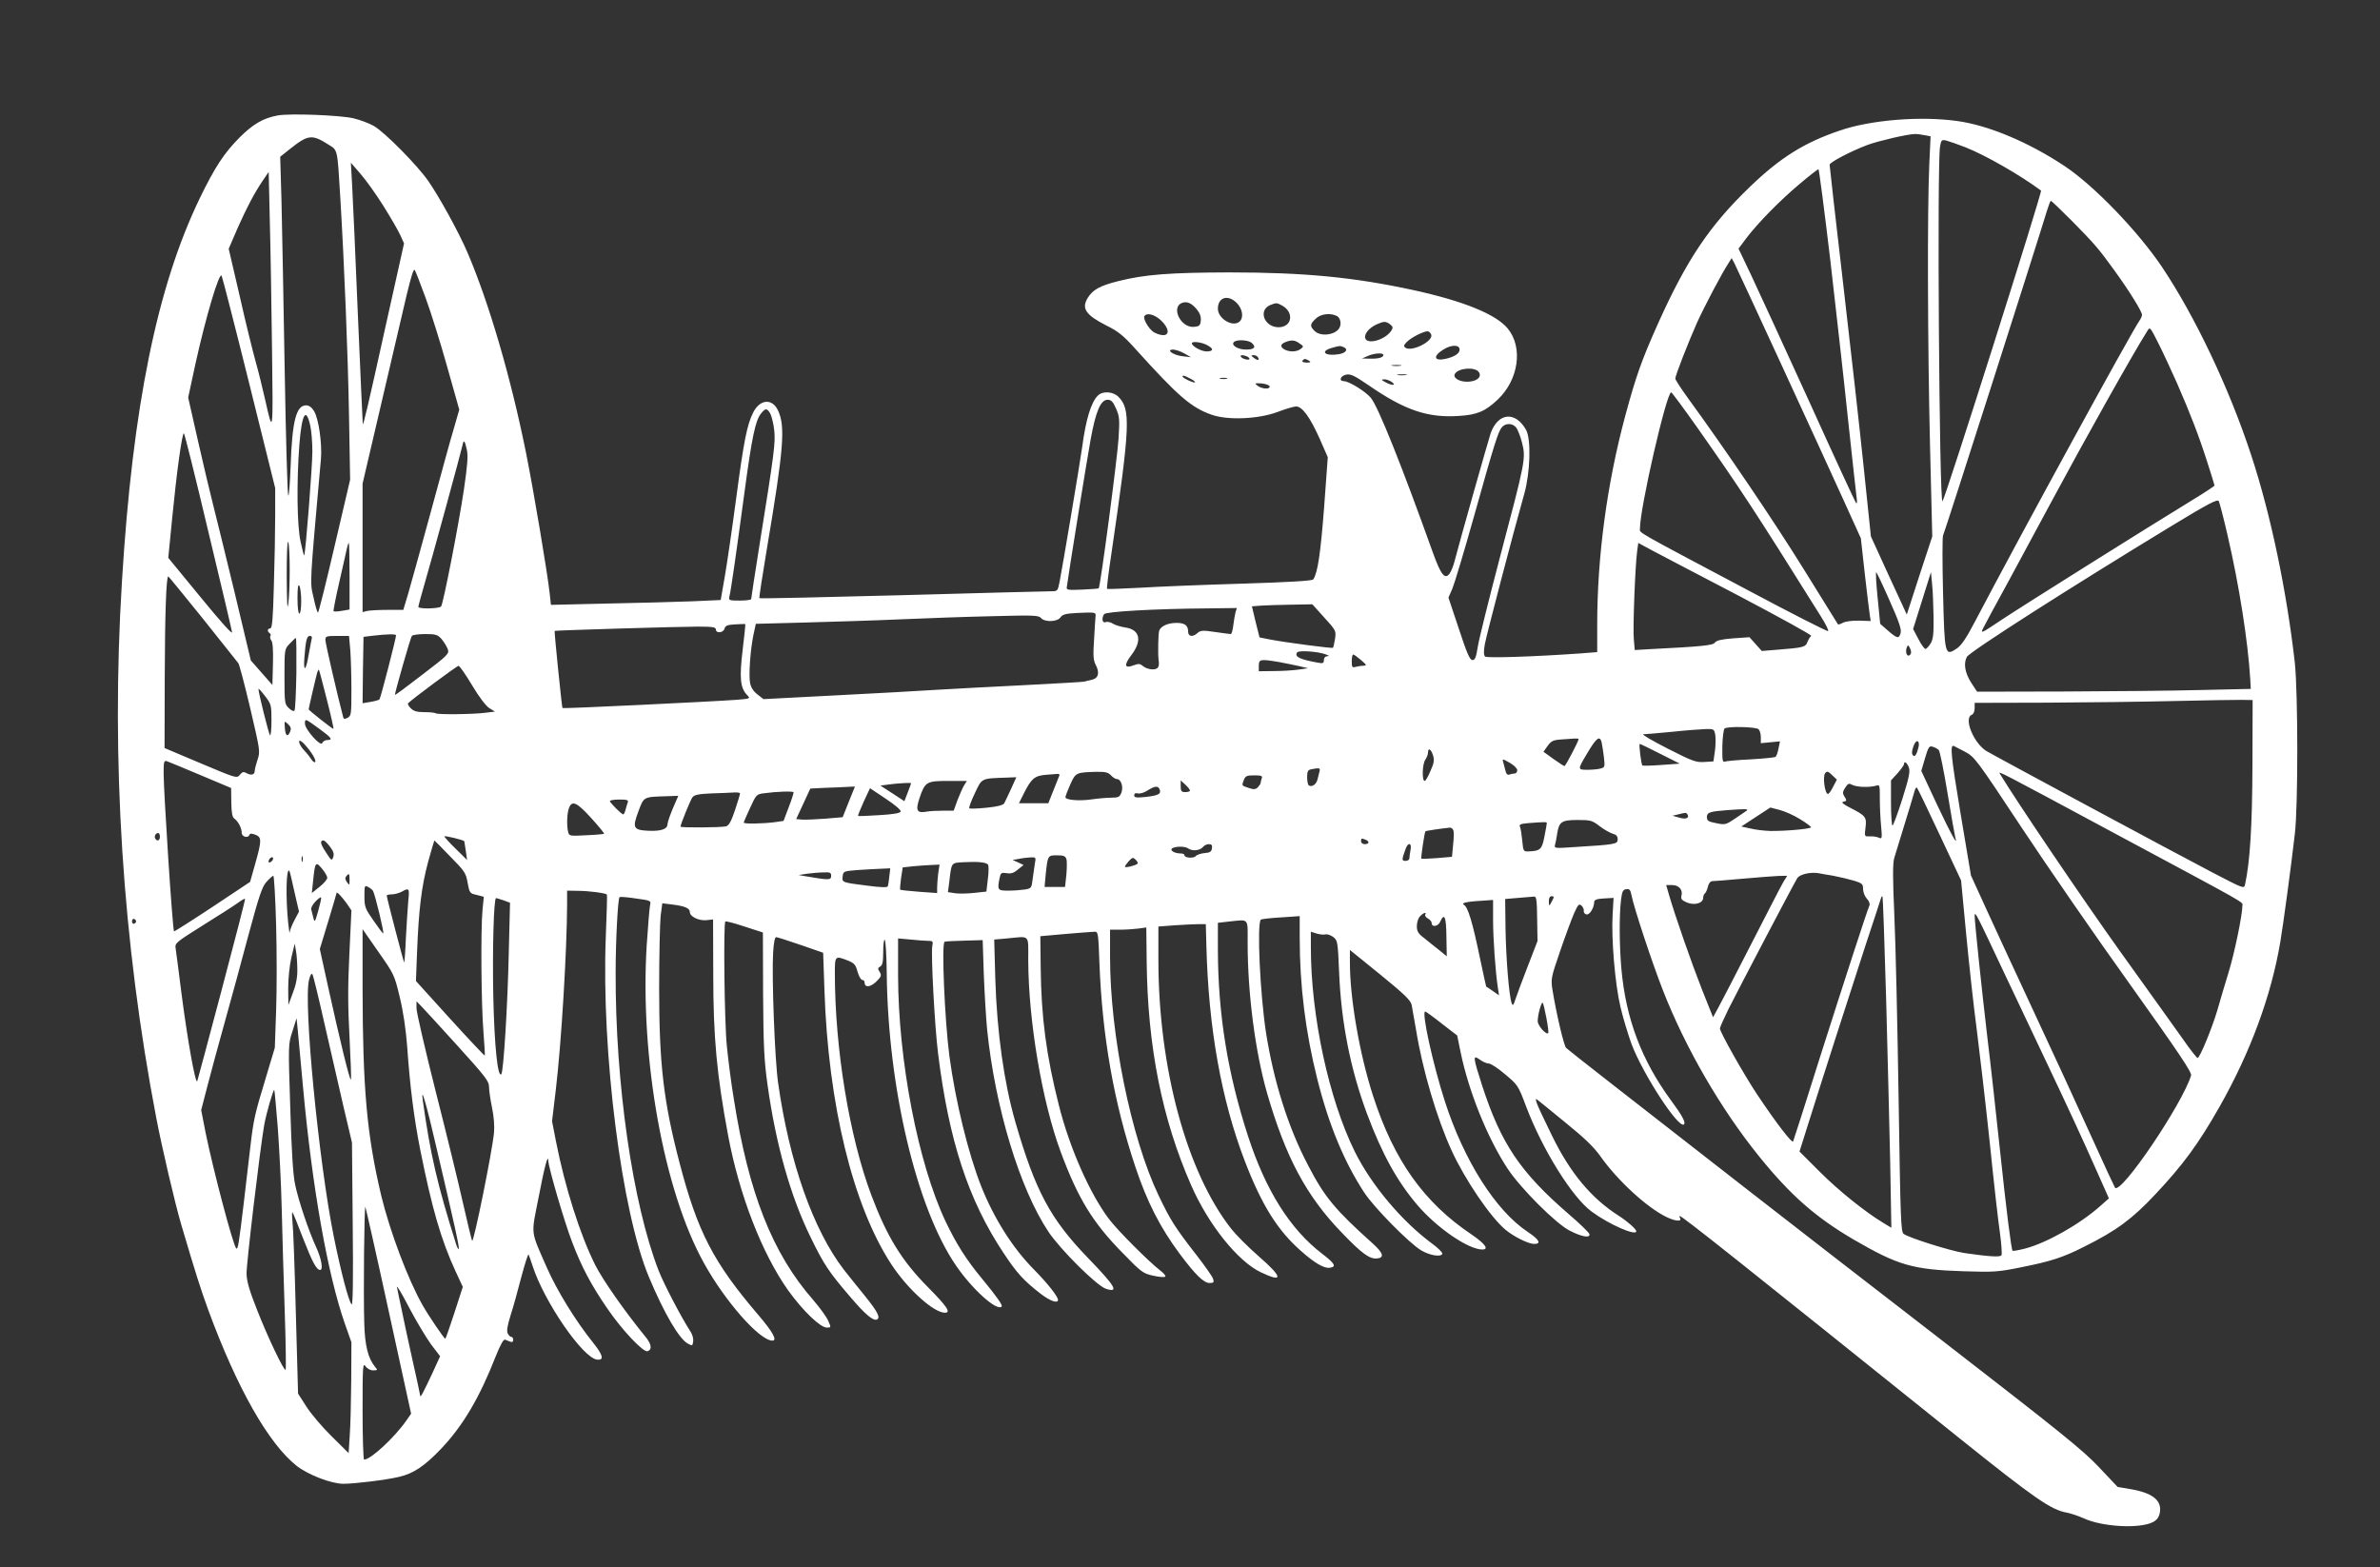 <?xml version="1.0" standalone="no"?>
<!DOCTYPE svg PUBLIC "-//W3C//DTD SVG 20010904//EN"
 "http://www.w3.org/TR/2001/REC-SVG-20010904/DTD/svg10.dtd">
<svg version="1.0" xmlns="http://www.w3.org/2000/svg"
 width="1280pt" height="843pt" viewBox="0 0 1280 843"
 preserveAspectRatio="xMidYMid meet">
<rect x="0" y="0" width="1280" height="843" fill="#333333" stroke="none"/>
<g transform="translate(0,843) scale(0.1,-0.1)"
fill="#ffffff" stroke="none">
<path d="M1493 7809 c-77 -14 -133 -47 -203 -117 -84 -84 -134 -160 -215 -327
-230 -475 -362 -1124 -419 -2060 -60 -963 3 -1942 185 -2890 30 -157 100 -456
132 -565 81 -275 106 -352 147 -465 155 -421 324 -719 476 -839 62 -48 186
-96 251 -96 60 0 232 21 298 37 79 18 138 58 227 151 117 123 207 275 293 495
27 67 43 96 52 92 7 -3 20 -8 28 -11 10 -4 15 0 15 10 0 9 -4 16 -10 16 -5 0
-14 8 -19 18 -7 14 -3 40 15 98 14 43 40 137 58 207 19 71 36 125 39 120 2 -4
12 -33 22 -63 62 -191 268 -491 345 -502 41 -5 34 23 -21 92 -92 114 -195 281
-249 405 -88 201 -84 169 -44 372 33 173 52 242 53 199 2 -39 86 -327 128
-436 51 -134 102 -230 187 -354 80 -118 197 -242 219 -233 25 9 21 38 -11 77
-115 141 -230 306 -271 387 -81 162 -162 416 -211 665 l-21 108 20 167 c30
252 60 747 61 1001 l0 72 58 -1 c57 0 149 -12 156 -20 2 -2 -1 -105 -6 -229
-24 -620 85 -1478 232 -1828 82 -196 164 -336 211 -359 22 -12 24 -11 27 13 2
14 -4 37 -14 52 -49 75 -144 257 -172 329 -140 361 -233 1008 -231 1603 0 172
12 396 21 405 3 3 42 0 87 -7 82 -11 83 -12 77 -37 -3 -14 -11 -111 -18 -216
-37 -606 92 -1321 309 -1710 115 -207 299 -415 367 -415 28 0 2 47 -74 136
-243 284 -328 448 -425 819 -86 328 -110 533 -110 935 0 179 4 356 8 394 l9
68 56 -7 c66 -8 92 -20 92 -40 0 -24 46 -47 87 -44 l38 4 1 -295 c0 -340 19
-541 80 -867 60 -320 182 -634 323 -833 79 -110 173 -200 208 -200 23 0 23 1
8 35 -8 20 -44 70 -81 113 -220 251 -348 575 -428 1085 -14 84 -30 211 -37
282 -13 126 -19 658 -8 669 3 3 49 -9 103 -27 l99 -32 1 -330 c2 -281 5 -354
24 -490 45 -322 124 -600 232 -820 71 -146 98 -186 213 -320 79 -93 122 -129
142 -122 22 9 7 40 -63 127 -37 45 -88 109 -114 142 -165 215 -293 578 -353
1003 -18 121 -35 573 -27 703 3 50 9 82 16 82 6 0 65 -19 132 -42 l121 -42 7
-201 c20 -613 152 -1155 358 -1472 88 -135 229 -263 290 -263 34 0 12 33 -90
136 -142 143 -221 272 -305 494 -119 316 -197 790 -197 1197 0 93 1 94 70 67
35 -14 42 -23 52 -60 7 -24 18 -44 25 -44 7 0 13 -6 13 -14 0 -29 31 -26 63 5
27 27 29 33 18 52 -11 17 -11 21 3 29 12 7 16 25 16 79 0 39 4 68 8 65 5 -3
10 -83 11 -178 6 -616 160 -1265 373 -1575 87 -127 219 -246 245 -220 7 7 -25
52 -107 152 -83 100 -137 185 -195 307 -148 313 -254 865 -255 1322 l0 199 68
-6 c37 -4 79 -7 94 -7 25 0 27 -3 22 -28 -8 -40 13 -434 31 -577 58 -469 163
-790 353 -1075 71 -107 106 -146 200 -219 50 -38 92 -53 92 -32 0 18 -56 89
-127 161 -117 118 -216 275 -286 450 -70 178 -138 456 -171 700 -25 192 -43
604 -26 615 3 2 50 5 105 6 l100 3 6 -184 c4 -102 12 -236 18 -298 43 -418
175 -855 330 -1087 65 -97 259 -289 308 -306 74 -24 52 13 -96 166 -202 209
-283 360 -390 730 -61 211 -99 482 -108 766 l-6 216 69 6 c126 12 114 25 114
-115 1 -328 74 -762 175 -1034 93 -250 172 -380 335 -545 99 -102 108 -108
163 -120 31 -7 60 -9 64 -5 4 4 -8 19 -27 33 -61 47 -230 216 -275 276 -104
137 -213 385 -270 612 -68 268 -95 473 -98 740 l-2 170 135 12 c74 6 144 12
156 12 20 1 21 -5 27 -171 15 -390 77 -746 193 -1093 63 -189 134 -328 240
-470 83 -111 128 -155 159 -155 23 0 25 3 19 23 -4 12 -44 69 -89 127 -116
149 -140 187 -205 323 -147 309 -260 863 -260 1280 l0 147 54 0 c29 0 73 3 97
6 l44 6 2 -184 c5 -458 83 -847 239 -1202 92 -211 252 -411 376 -469 122 -58
117 -26 -13 87 -55 48 -121 114 -147 147 -240 305 -392 866 -392 1448 l0 178
92 7 c50 3 107 6 127 6 l36 0 3 -113 c11 -444 80 -831 207 -1162 91 -236 175
-371 301 -482 74 -66 126 -96 156 -91 37 5 28 22 -41 75 -172 131 -304 341
-399 633 -110 339 -161 655 -162 1001 l0 146 61 7 c109 11 99 22 99 -116 0
-271 41 -585 104 -805 100 -346 211 -554 400 -750 110 -115 153 -146 193 -141
40 4 32 30 -25 81 -202 181 -259 250 -347 420 -107 203 -185 452 -226 712 -32
207 -50 588 -28 609 3 3 51 9 107 12 l102 7 0 -115 c0 -261 31 -507 94 -759
62 -248 145 -447 252 -611 53 -82 245 -276 308 -313 46 -27 106 -37 113 -18 2
6 -22 31 -54 54 -163 120 -327 315 -416 494 -140 282 -237 731 -237 1100 l0
84 32 -10 c18 -5 39 -7 48 -4 8 2 26 -4 40 -14 24 -19 25 -24 32 -191 11 -269
61 -521 150 -760 81 -216 161 -362 271 -491 105 -123 274 -239 349 -239 38 0
15 31 -58 81 -256 172 -417 398 -529 744 -72 221 -125 523 -125 718 l0 68 163
-132 c130 -106 163 -138 169 -163 3 -17 14 -78 24 -136 35 -216 112 -476 192
-650 72 -156 207 -355 288 -423 45 -38 124 -77 155 -77 40 0 28 23 -35 65
-173 115 -343 384 -446 704 -65 203 -126 481 -105 481 3 0 44 -29 89 -65 l83
-64 18 -88 c43 -211 144 -462 253 -628 70 -106 259 -295 333 -333 65 -34 113
-42 107 -19 -2 8 -52 57 -113 109 -259 224 -362 377 -464 690 -50 156 -51 167
-12 139 16 -12 38 -21 49 -21 10 0 50 -26 87 -58 67 -56 70 -59 112 -171 88
-233 248 -490 353 -567 93 -69 240 -133 240 -106 0 12 -48 54 -95 84 -146 93
-261 230 -359 432 -41 83 -78 162 -82 176 -6 24 -6 24 12 9 11 -8 78 -63 150
-122 94 -76 146 -126 180 -174 94 -133 252 -278 358 -329 48 -23 84 -25 71 -4
-3 5 -4 10 -1 10 13 0 317 -242 1508 -1198 402 -322 489 -382 573 -397 22 -4
63 -18 90 -30 100 -47 302 -58 374 -21 22 12 32 26 37 51 12 66 -40 107 -162
127 l-65 11 -102 108 c-87 92 -207 188 -836 675 -404 312 -886 685 -1070 829
-641 499 -946 737 -958 749 -12 11 -53 186 -73 309 -10 62 -9 67 41 213 28 82
62 173 75 203 21 46 26 52 39 41 8 -7 14 -20 13 -28 -2 -9 5 -18 14 -20 18 -3
41 35 42 68 1 11 15 16 52 18 l52 3 -5 -88 c-8 -130 13 -377 42 -498 13 -57
41 -148 60 -201 62 -163 254 -458 282 -431 10 11 -11 49 -70 129 -158 215
-243 439 -267 708 -11 126 -12 285 -2 370 6 46 10 55 28 58 18 3 23 -4 29 -35
12 -63 110 -360 168 -508 121 -310 311 -638 516 -892 170 -211 306 -330 511
-450 238 -138 315 -161 590 -170 162 -5 185 -4 308 21 161 32 227 53 343 112
172 86 255 147 379 279 149 158 233 272 346 471 167 294 279 598 328 889 16
96 57 398 78 580 18 151 17 760 0 920 -44 388 -130 799 -234 1115 -118 360
-302 748 -481 1015 -128 190 -363 435 -522 541 -192 128 -410 220 -578 243
-198 28 -467 6 -632 -51 -192 -65 -321 -146 -484 -303 -217 -209 -339 -391
-493 -733 -89 -199 -119 -283 -177 -498 -98 -364 -151 -755 -151 -1125 l0
-146 -87 -7 c-256 -18 -507 -26 -516 -17 -8 8 -8 29 -1 68 10 53 150 589 212
808 32 115 37 291 10 342 -57 103 -151 95 -191 -17 -13 -39 -166 -579 -196
-695 -6 -22 -17 -49 -25 -60 -25 -34 -47 -6 -89 111 -169 472 -296 790 -335
835 -28 34 -118 89 -144 89 -29 0 -20 28 11 35 25 5 44 -4 123 -58 193 -133
316 -175 483 -164 100 6 143 25 210 88 113 107 137 281 54 382 -63 77 -239
148 -504 206 -321 70 -589 96 -995 96 -320 -1 -453 -11 -596 -47 -97 -24 -137
-46 -164 -90 -35 -57 -11 -92 101 -149 63 -31 91 -54 155 -125 229 -254 301
-317 412 -355 86 -30 249 -23 352 15 41 16 86 29 99 30 34 2 77 -58 130 -177
l42 -96 -20 -273 c-19 -245 -34 -348 -58 -384 -6 -8 -130 -15 -383 -23 -206
-6 -453 -16 -549 -22 -95 -5 -175 -8 -177 -6 -3 2 9 96 26 208 98 669 102 758
35 825 -29 29 -85 32 -110 7 -37 -36 -65 -128 -85 -278 -13 -94 -106 -646
-121 -722 -10 -52 -11 -53 -47 -53 -20 0 -381 -9 -800 -21 -420 -11 -766 -19
-768 -16 -2 2 16 120 40 263 91 540 101 661 60 747 -31 66 -97 60 -133 -11
-33 -66 -50 -148 -91 -457 -22 -165 -50 -357 -62 -426 l-22 -126 -156 -7 c-85
-3 -290 -9 -456 -12 l-301 -7 -7 64 c-12 109 -85 544 -127 754 -82 406 -198
803 -314 1075 -46 108 -151 299 -212 387 -60 86 -234 262 -293 296 -25 14 -75
33 -110 41 -75 17 -344 27 -407 15z m8857 -106 l33 -6 -7 -151 c-11 -235 -9
-981 4 -1516 l12 -485 -69 -210 -68 -210 -97 210 -96 210 -37 355 c-20 195
-70 642 -111 993 -41 351 -74 644 -74 651 0 13 114 73 205 107 57 21 211 57
251 58 12 1 36 -2 54 -6z m-8583 -51 c50 -31 47 -20 63 -282 22 -368 41 -838
47 -1173 l6 -347 -84 -359 c-46 -198 -86 -358 -89 -356 -4 2 -15 39 -24 83
-20 84 -21 59 40 743 7 82 -12 217 -37 258 -13 21 -27 31 -43 31 -53 0 -75
-85 -83 -329 -4 -96 -9 -166 -13 -155 -4 11 -13 316 -19 679 -6 363 -14 769
-17 901 l-7 241 54 43 c96 76 117 79 206 22z m8803 -14 c107 -42 294 -149 407
-233 8 -5 -516 -1658 -530 -1671 -17 -18 -30 1818 -13 1909 6 34 9 37 34 31
15 -4 61 -20 102 -36z m-8507 -317 c40 -64 81 -135 91 -158 l19 -42 -102 -458
c-93 -422 -118 -526 -120 -513 -1 3 -12 264 -26 580 -13 316 -27 631 -31 700
l-7 125 51 -59 c29 -33 85 -111 125 -175z m7781 -293 c31 -271 75 -659 96
-863 22 -203 42 -388 45 -410 4 -24 2 -36 -3 -30 -5 6 -118 250 -251 544 -134
293 -274 599 -312 679 l-69 145 42 56 c63 83 182 204 287 292 52 44 97 79 101
79 3 0 32 -222 64 -492z m-8381 -478 c6 -460 6 -462 -38 -265 -14 61 -36 151
-50 200 -14 50 -53 206 -85 349 l-60 258 46 107 c51 115 91 191 138 261 l31
45 6 -260 c4 -143 9 -456 12 -695z m9679 693 c124 -126 143 -148 230 -268 77
-106 148 -220 148 -238 0 -7 -6 -21 -14 -32 -49 -72 -635 -1143 -886 -1621
-47 -90 -73 -127 -98 -143 -62 -41 -64 -34 -72 301 -4 161 -4 300 0 308 9 18
492 1527 559 1747 9 29 18 53 21 53 3 0 53 -48 112 -107z m-1560 -777 c132
-287 282 -613 333 -726 l93 -205 21 -190 c12 -104 24 -205 27 -223 l5 -32 -63
2 c-35 1 -73 -4 -86 -11 -13 -7 -25 -11 -27 -9 -1 2 -85 136 -185 298 -162
261 -418 639 -622 919 -37 51 -68 99 -68 105 0 16 69 193 117 301 39 86 134
267 170 321 l16 26 15 -28 c8 -15 122 -262 254 -548z m-7293 362 c27 -73 79
-238 115 -367 l66 -234 -29 -101 c-17 -55 -73 -261 -126 -456 -53 -195 -108
-392 -121 -437 l-25 -83 -87 0 c-48 0 -97 -3 -109 -6 l-23 -6 0 345 0 346 100
428 c55 235 116 497 136 582 26 108 39 150 45 138 5 -8 31 -75 58 -149z m-949
-459 l140 -564 0 -145 c0 -80 -3 -250 -7 -377 -5 -185 -9 -233 -20 -233 -15 0
-17 -16 -3 -25 6 -4 8 -11 4 -16 -3 -5 -1 -16 5 -23 8 -9 11 -54 9 -127 l-3
-113 -58 66 -58 66 -88 369 c-49 202 -101 415 -116 473 -15 58 -51 210 -80
338 l-53 234 38 176 c55 251 129 502 142 479 4 -8 71 -268 148 -578z m5311
432 c31 -31 39 -77 17 -99 -35 -35 -118 13 -118 68 0 61 54 78 101 31z m-215
-34 c17 -21 24 -39 22 -61 -3 -27 -7 -31 -36 -34 -72 -7 -128 108 -62 130 25
8 49 -3 76 -35z m457 21 c69 -36 57 -118 -17 -118 -78 1 -111 93 -43 120 30
12 35 12 60 -2z m-648 -82 c44 -42 47 -83 5 -78 -13 1 -35 9 -47 17 -26 18
-57 71 -48 85 13 20 55 9 90 -24z m946 24 c19 -11 25 -45 11 -66 -24 -37 -101
-45 -132 -14 -26 26 -25 36 5 65 26 27 80 34 116 15z m285 -44 c15 -12 17 -19
8 -32 -31 -52 -134 -81 -142 -41 -5 23 24 56 63 73 39 17 47 17 71 0z m4232
-316 c73 -168 117 -281 163 -425 21 -66 39 -123 39 -126 0 -3 -51 -37 -112
-74 -257 -157 -921 -574 -1031 -647 -112 -75 -117 -78 -101 -46 9 18 69 130
134 248 64 118 172 319 240 445 162 302 430 781 508 904 15 25 15 24 60 -65
25 -49 69 -145 100 -214z m-4010 258 c7 -35 -104 -90 -138 -69 -12 8 -12 13 4
30 23 25 96 62 116 59 8 -2 16 -11 18 -20z m-964 -44 c23 -22 11 -34 -33 -34
-41 0 -78 21 -67 38 11 18 82 15 100 -4z m255 -1 c23 -15 23 -17 6 -30 -22
-16 -59 -17 -86 -3 -25 14 -24 29 4 40 33 13 50 12 76 -7z m-499 -8 c39 -20
38 -35 -2 -35 -29 1 -78 28 -78 44 0 12 52 6 80 -9z m734 -11 c29 -11 17 -32
-24 -39 -74 -12 -104 15 -37 34 42 12 43 12 61 5z m626 -14 c0 -21 -27 -39
-76 -50 -63 -14 -69 15 -10 51 42 26 86 26 86 -1z m-1480 -21 l35 -20 -44 5
c-50 5 -94 36 -51 36 14 -1 41 -10 60 -21z m1070 -8 c0 -14 -27 -21 -73 -20
l-42 1 30 13 c34 16 85 19 85 6z m-736 -7 c9 -3 16 -10 16 -14 0 -10 -38 -1
-46 11 -6 10 7 12 30 3z m61 -5 c11 -17 0 -20 -21 -4 -17 13 -17 14 -2 15 9 0
20 -5 23 -11z m275 -19 c12 -8 9 -10 -13 -10 -16 0 -26 4 -22 10 8 12 16 12
35 0z m493 -27 c-13 -2 -33 -2 -45 0 -13 2 -3 4 22 4 25 0 35 -2 23 -4z m421
-35 c17 -27 -14 -51 -64 -51 -44 0 -78 22 -65 43 20 32 110 38 129 8z m-391
-15 c-13 -2 -33 -2 -45 0 -13 2 -3 4 22 4 25 0 35 -2 23 -4z m-1162 -19 c17
-8 29 -18 26 -20 -6 -6 -67 23 -67 31 0 8 10 6 41 -11z m197 -1 c-10 -2 -26
-2 -35 0 -10 3 -2 5 17 5 19 0 27 -2 18 -5z m888 -18 c26 -19 -1 -20 -36 0
-23 13 -23 14 -4 15 11 0 29 -7 40 -15z m-658 -22 c5 -18 -40 -16 -64 2 -18
14 -17 15 20 13 22 -2 41 -9 44 -15z m2302 -225 c227 -323 302 -436 661 -1010
27 -42 45 -79 41 -82 -5 -3 -197 95 -428 218 -628 333 -584 308 -584 333 -1
108 143 734 168 733 4 -1 68 -87 142 -192z m-3128 105 c19 -42 20 -59 14 -158
-6 -105 -98 -800 -107 -809 -2 -2 -42 -5 -89 -7 -71 -3 -85 -2 -83 11 10 77
110 695 129 799 28 152 54 211 91 211 19 0 29 -10 45 -47z m-1858 -30 c7 -16
17 -55 20 -88 7 -64 1 -117 -79 -614 -25 -157 -45 -288 -45 -293 0 -4 -27 -8
-61 -8 -58 0 -61 1 -56 23 8 29 37 234 82 567 39 291 58 378 87 415 25 32 34
31 52 -2z m-2475 -64 c6 -27 11 -89 11 -137 0 -81 -37 -552 -44 -559 -2 -2
-10 31 -19 72 -20 87 -22 324 -7 523 13 167 36 207 59 101z m6484 -7 c9 -10
24 -48 33 -84 21 -84 18 -97 -122 -626 -57 -218 -110 -430 -116 -469 -9 -58
-15 -73 -29 -73 -14 0 -30 37 -73 168 l-56 168 21 48 c11 26 63 199 115 384
111 396 131 461 152 485 20 22 55 22 75 -1z m-7034 -555 c69 -287 127 -533
129 -547 3 -15 -61 56 -169 188 l-174 212 22 223 c23 235 52 447 62 447 3 0
62 -235 130 -523z m1392 433 c7 -32 3 -83 -16 -213 -29 -194 -112 -619 -123
-629 -13 -12 -122 -14 -122 -2 0 6 16 64 35 130 34 115 193 696 203 742 6 30
12 23 23 -28z m9469 -458 c63 -271 110 -573 122 -772 l3 -55 -270 -6 c-148 -4
-480 -7 -736 -8 l-466 -1 -32 49 c-33 52 -42 102 -23 138 15 28 562 377 1102
705 199 121 246 145 253 133 4 -8 26 -91 47 -183z m-10422 -187 c0 -71 -3
-155 -8 -185 -5 -37 -7 12 -8 150 0 123 3 197 8 185 5 -11 8 -78 8 -150z m322
-34 l0 -179 -41 -7 c-22 -4 -42 -5 -45 -2 -2 2 11 71 30 153 19 82 37 164 41
182 4 17 8 32 11 32 2 0 4 -81 4 -179z m7473 -106 c218 -115 393 -211 388
-215 -5 -3 -14 -17 -20 -32 -11 -29 -20 -31 -171 -43 l-75 -6 -33 37 -33 37
-87 -6 c-63 -5 -90 -11 -99 -23 -11 -15 -67 -21 -364 -36 l-67 -4 -5 56 c-6
55 7 397 18 477 l6 43 72 -39 c40 -21 251 -132 470 -246z m810 -26 c50 -112
64 -153 59 -173 -9 -33 -18 -31 -69 13 l-41 36 -14 142 c-8 79 -11 139 -7 135
4 -4 37 -73 72 -153z m236 -87 c1 -91 -2 -120 -16 -143 -10 -16 -22 -29 -28
-29 -5 0 -23 24 -38 54 l-28 53 48 153 48 153 6 -64 c4 -35 7 -115 8 -177z
m-9308 -9 c100 -126 186 -233 191 -240 5 -6 34 -116 64 -243 53 -227 54 -232
39 -276 -8 -25 -15 -51 -15 -59 0 -21 -17 -27 -42 -14 -18 10 -24 9 -38 -8
-16 -20 -19 -19 -211 62 l-194 82 1 384 c1 334 8 539 19 539 2 0 85 -102 186
-227z m529 95 c0 -39 -4 -68 -10 -68 -6 0 -10 34 -10 83 0 56 3 77 10 67 5 -8
10 -45 10 -82z m5502 -89 c64 -70 64 -72 58 -115 -4 -24 -9 -46 -11 -48 -5 -4
-250 28 -335 44 l-60 12 -21 83 -20 84 51 4 c28 2 101 4 163 5 l111 2 64 -71z
m-477 29 c-3 -13 -9 -44 -12 -70 -3 -27 -9 -48 -14 -48 -4 0 -42 5 -84 11 -66
10 -78 9 -94 -5 -26 -24 -51 -20 -51 7 0 33 -18 47 -62 47 -48 0 -86 -18 -94
-43 -5 -17 -7 -125 -3 -155 6 -39 -2 -52 -33 -52 -17 0 -40 8 -50 17 -16 14
-24 15 -51 5 -49 -19 -54 0 -13 54 60 78 47 137 -30 149 -26 4 -57 13 -69 21
-12 8 -30 12 -39 8 -17 -7 -23 20 -8 43 9 14 277 29 556 31 l158 2 -7 -22z
m-753 -23 c-1 -11 -5 -67 -8 -125 -6 -88 -4 -111 10 -138 21 -41 13 -70 -22
-78 -15 -3 -34 -8 -42 -10 -8 -2 -154 -10 -325 -19 -170 -8 -382 -20 -470 -25
-88 -6 -333 -19 -544 -30 l-385 -20 -32 25 c-22 17 -35 37 -40 62 -8 43 1 175
18 258 l13 60 265 7 c146 4 375 11 510 17 135 6 358 14 495 17 225 6 251 5
264 -10 20 -23 86 -21 104 3 10 16 28 21 83 24 105 5 109 5 106 -18z m-1898
-181 c-18 -150 -13 -205 25 -243 18 -18 16 -19 -63 -25 -138 -10 -927 -48
-931 -44 -3 3 -45 412 -42 415 4 3 666 23 769 23 80 0 98 -3 98 -15 0 -23 41
-19 47 5 4 15 15 20 57 22 28 2 52 2 54 2 2 -1 -5 -64 -14 -140z m-1864 79 c0
-16 -83 -338 -89 -344 -3 -4 -25 -10 -49 -14 l-42 -7 2 179 3 178 50 6 c77 9
125 10 125 2z m245 -20 c13 -16 28 -40 33 -54 9 -24 3 -31 -136 -137 -80 -62
-146 -111 -148 -109 -3 3 82 303 91 317 3 5 35 10 71 10 58 0 67 -3 89 -27z
m-699 0 c-2 -10 -10 -50 -17 -90 -14 -83 -28 -89 -22 -11 7 93 13 118 29 118
10 0 14 -6 10 -17z m208 -60 c3 -42 6 -138 6 -214 0 -128 -1 -139 -20 -149
-15 -8 -21 -8 -24 2 -29 109 -96 399 -96 416 0 20 4 22 64 22 l63 0 7 -77z
m-290 -123 c-2 -105 -6 -195 -10 -201 -4 -6 -15 -2 -30 12 -23 22 -24 27 -24
170 0 147 0 148 28 177 15 16 30 30 33 31 3 0 4 -85 3 -189z m8678 98 c-15
-15 -27 14 -17 40 6 15 8 15 18 -6 7 -16 7 -26 -1 -34z m-3140 2 c18 -7 19 -9
6 -9 -11 -1 -18 -9 -18 -21 0 -17 -5 -19 -32 -14 -99 18 -127 32 -112 55 7 13
117 5 156 -11z m188 -30 c29 -25 32 -30 15 -30 -11 0 -30 -3 -42 -6 -21 -6
-23 -3 -23 30 0 20 3 36 8 36 4 0 23 -14 42 -30z m-444 -10 c32 -6 82 -16 109
-22 l50 -12 -50 -7 c-27 -4 -87 -8 -132 -8 l-83 -1 0 30 c0 35 9 36 106 20z
m-4338 -124 c38 -64 74 -111 93 -124 l31 -19 -49 -6 c-67 -9 -262 -11 -270 -3
-4 3 -30 6 -60 6 -40 0 -58 5 -74 21 -11 11 -18 23 -14 27 23 23 262 201 271
201 5 1 38 -46 72 -103z m-780 -79 c22 -86 38 -157 35 -157 -6 0 -133 100
-133 105 0 5 40 178 46 198 3 10 7 17 9 15 2 -2 21 -74 43 -161z m-298 -113
c0 -49 -4 -84 -8 -78 -7 8 -62 228 -62 249 0 4 16 -13 35 -38 34 -44 35 -49
35 -133z m10654 -239 c-1 -324 -13 -521 -40 -643 -5 -23 -10 -20 -172 64 -196
102 -1172 627 -1219 655 -69 43 -124 178 -78 195 9 4 15 19 15 35 l0 29 393 1
c215 1 525 5 687 9 162 4 322 6 355 6 l60 -1 -1 -350z m-10396 195 c66 -48 74
-60 42 -60 -11 0 -23 -7 -27 -16 -8 -22 -92 72 -93 104 0 29 1 28 78 -28z
m-157 -13 c-13 -34 -26 -26 -29 18 -3 39 -3 39 17 21 14 -13 18 -24 12 -39z
m7897 11 c7 -7 12 -26 12 -44 l0 -31 51 5 52 5 -8 -39 c-4 -21 -11 -42 -17
-45 -5 -3 -65 -9 -133 -13 -68 -3 -131 -9 -139 -12 -12 -5 -14 9 -13 83 1 48
7 91 12 95 17 13 170 9 183 -4z m-233 -30 c3 -18 2 -58 -2 -88 l-8 -55 -49 -3
c-44 -3 -64 4 -197 72 -82 42 -141 76 -131 77 9 0 78 6 152 13 74 8 156 14
182 15 46 1 47 0 53 -31z m-735 -23 c0 -11 -70 -145 -76 -145 -3 0 -30 17 -59
38 l-54 39 22 31 c19 26 29 32 72 35 28 2 60 4 73 5 12 1 22 0 22 -3z m124
-18 c3 -13 8 -48 12 -78 6 -53 5 -56 -17 -62 -13 -4 -45 -7 -71 -7 -54 0 -54
1 -4 85 52 88 70 102 80 62z m-6938 -58 c15 -22 24 -43 19 -47 -4 -4 -12 2
-19 12 -6 10 -23 32 -38 48 -33 34 -41 73 -9 44 11 -10 32 -35 47 -57z m8644
46 c0 -8 -5 -26 -10 -41 -8 -19 -14 -24 -21 -17 -8 8 -8 22 1 47 11 34 30 41
30 11z m-1391 -49 l105 -53 -98 -7 c-54 -4 -100 -5 -103 -3 -7 8 -20 117 -14
116 3 0 53 -24 110 -53z m1498 20 c6 -6 27 -110 47 -231 20 -121 39 -229 42
-240 16 -52 -21 14 -99 179 l-84 180 20 68 c18 61 23 68 41 62 12 -3 26 -11
33 -18z m141 -9 c52 -28 60 -38 306 -410 139 -210 402 -591 585 -846 261 -366
330 -469 325 -485 -48 -155 -375 -639 -409 -604 -2 2 -62 131 -133 288 -71
157 -207 452 -302 655 -95 204 -210 452 -256 553 l-84 184 -56 334 c-51 306
-58 372 -36 362 4 -2 31 -16 60 -31z m-2861 -19 c8 -27 5 -43 -14 -85 -12 -29
-26 -53 -31 -53 -15 0 -13 90 3 113 8 12 15 29 15 39 0 29 16 20 27 -14z m453
-80 c0 -10 -6 -18 -14 -18 -8 0 -21 -3 -29 -6 -10 -3 -17 4 -21 23 -4 15 -9
36 -12 46 -5 17 -2 16 35 -5 23 -13 41 -31 41 -40z m-7081 -27 l164 -69 1 -77
c1 -57 5 -80 17 -88 21 -16 39 -51 39 -76 0 -22 35 -31 42 -10 2 7 12 7 31 0
35 -13 35 -31 0 -155 l-28 -99 -203 -135 c-112 -74 -205 -133 -206 -131 -8 9
-56 749 -56 852 0 61 2 68 18 63 9 -3 91 -37 181 -75z m9187 42 c8 -23 1 -55
-35 -170 -25 -79 -49 -143 -53 -143 -4 0 -8 55 -8 121 l0 122 35 38 c19 22 35
44 35 49 0 20 16 9 26 -17z m-3169 -20 c-3 -10 -8 -30 -11 -44 -6 -27 -30 -44
-47 -33 -5 3 -9 23 -9 44 0 32 4 39 23 43 43 8 48 7 44 -10z m-1122 -23 c10
-11 24 -20 32 -20 22 0 36 -42 24 -73 -9 -23 -16 -27 -53 -27 -24 0 -71 -4
-105 -9 -68 -10 -143 -4 -143 12 0 5 12 36 26 68 29 64 31 65 140 68 49 1 64
-3 79 -19z m3881 -1 l23 -22 -20 -38 c-11 -22 -23 -39 -28 -39 -17 0 -30 98
-14 113 10 11 15 9 39 -14z m1519 -312 c731 -392 685 -366 685 -387 0 -51 -43
-259 -76 -365 -20 -66 -47 -155 -59 -199 -28 -94 -94 -256 -106 -256 -4 0 -41
46 -80 103 -40 56 -192 269 -338 472 -203 284 -558 809 -645 953 -10 17 -21
23 619 -321z m-5678 311 c-3 -7 -17 -43 -32 -80 l-27 -68 -79 0 -79 0 29 58
c38 75 56 90 116 95 28 2 56 4 64 5 7 1 11 -4 8 -10z m1089 -14 c-3 -9 -6 -19
-6 -24 0 -5 -7 -15 -15 -24 -12 -12 -22 -13 -48 -4 -41 14 -39 11 -28 42 9 23
16 26 57 26 38 0 45 -3 40 -16z m-1348 -56 c-16 -35 -33 -70 -37 -78 -6 -10
-35 -18 -95 -24 -48 -5 -89 -6 -93 -3 -3 4 10 40 30 81 39 83 32 79 173 84
l50 2 -28 -62z m-252 20 c-8 -13 -24 -49 -36 -80 l-21 -58 -58 0 c-32 0 -71
-2 -87 -5 -53 -10 -61 6 -39 72 30 89 38 93 155 93 l100 0 -14 -22z m1214 -30
c0 -4 -11 -8 -25 -8 -21 0 -25 5 -25 32 l0 31 25 -23 c14 -13 25 -27 25 -32z
m-1500 40 c0 -2 -8 -24 -18 -50 l-18 -47 -64 42 -65 42 45 6 c50 7 120 10 120
7z m5124 -20 c22 -1 51 2 64 6 22 7 22 6 22 -71 0 -43 3 -109 7 -147 6 -66 5
-69 -13 -61 -10 5 -32 8 -48 7 -29 -1 -29 -1 -23 47 7 57 1 64 -83 107 -37 19
-49 29 -37 32 20 4 21 6 5 31 -9 15 -8 24 6 45 14 22 20 25 37 15 12 -6 40
-11 63 -11z m-5459 -80 l-33 -83 -94 -8 c-51 -4 -107 -6 -124 -5 l-32 3 38 82
38 82 79 4 c43 1 97 4 120 5 l41 2 -33 -82z m1672 66 c9 -24 -7 -32 -74 -40
-53 -5 -63 -4 -63 9 0 10 6 13 20 10 11 -3 34 4 52 16 40 25 57 26 65 5z
m4195 -244 l115 -245 27 -285 c15 -157 40 -388 57 -515 16 -126 48 -400 70
-608 21 -208 46 -428 55 -488 8 -60 12 -114 8 -120 -7 -11 -68 -7 -199 12 -74
11 -299 82 -327 103 -15 11 -17 79 -27 726 -6 393 -16 837 -23 987 -9 207 -9
281 0 310 6 21 32 103 56 183 25 80 48 158 52 173 4 16 10 25 14 20 4 -4 59
-118 122 -253z m-5588 125 c-3 -8 -42 -15 -116 -19 -60 -4 -112 -6 -113 -4 -2
2 12 36 30 76 l34 73 85 -57 c50 -33 83 -61 80 -69z m-602 24 l-28 -74 -49 -7
c-64 -8 -165 -10 -165 -2 0 3 15 38 34 79 33 72 35 74 77 79 66 9 154 12 157
5 1 -3 -10 -39 -26 -80z m-262 74 c0 -5 -12 -45 -27 -90 -20 -60 -33 -83 -48
-87 -24 -7 -245 -8 -245 -2 0 13 53 143 64 158 10 13 32 18 102 21 49 1 104 4
122 5 17 1 32 -1 32 -5z m-361 -80 c-16 -38 -29 -76 -29 -85 0 -27 -35 -39
-102 -36 -83 4 -88 15 -54 106 30 79 25 76 158 80 l56 2 -29 -67z m-243 31
c-3 -9 -9 -27 -12 -40 -3 -13 -9 -24 -12 -24 -9 0 -72 63 -72 72 0 4 23 8 51
8 43 0 50 -3 45 -16z m-196 -84 c40 -44 71 -82 69 -84 -2 -2 -45 -6 -96 -8
-87 -5 -92 -4 -97 16 -9 33 -7 102 4 130 16 44 43 31 120 -54z m6500 -5 c33
-20 60 -40 60 -44 0 -9 -137 -21 -220 -20 -30 1 -77 6 -105 13 l-50 11 78 51
78 51 50 -13 c28 -7 77 -29 109 -49z m-285 46 c-6 -4 -34 -24 -63 -43 -50 -34
-55 -35 -102 -25 -43 8 -50 13 -50 33 0 25 16 30 110 37 95 7 114 7 105 -2z
m-319 -22 c11 -19 -10 -27 -46 -16 l-35 10 30 7 c44 11 43 11 51 -1z m-472
-63 c24 -18 56 -36 70 -40 19 -5 26 -13 26 -30 0 -26 -10 -28 -239 -42 -98 -7
-103 -6 -98 12 3 10 9 38 12 62 10 63 24 72 111 72 68 0 77 -2 118 -34z m-285
17 c0 -5 -6 -37 -13 -73 -13 -68 -22 -77 -87 -79 -25 -1 -27 2 -32 57 -3 31
-8 65 -12 74 -6 14 1 17 42 21 93 7 103 7 102 0z m-503 -38 c4 -9 3 -44 -1
-79 l-6 -64 -81 -7 c-44 -3 -81 -5 -84 -3 -3 4 17 140 22 147 3 3 76 14 132
20 7 0 15 -6 18 -14z m-6956 -35 c0 -21 -15 -27 -25 -10 -7 12 2 30 16 30 5 0
9 -9 9 -20z m1637 -24 c0 0 4 -23 8 -51 l7 -50 -61 60 c-34 33 -61 63 -61 67
0 5 99 -18 107 -26z m4847 8 c23 -9 20 -24 -4 -24 -11 0 -20 7 -20 15 0 17 2
18 24 9z m-5569 -38 c19 -25 23 -39 17 -56 -8 -21 -10 -19 -39 26 -30 45 -34
64 -13 64 5 0 21 -15 35 -34z m646 -52 c78 -79 85 -89 94 -142 10 -55 12 -57
49 -65 l38 -10 -7 -71 c-10 -103 -7 -510 5 -655 5 -68 9 -126 7 -128 -2 -1
-86 88 -187 199 l-183 202 6 156 c9 230 24 352 59 483 18 64 33 117 34 117 1
0 39 -38 85 -86z m4097 44 c-2 -18 -10 -24 -40 -26 -20 -2 -41 -9 -47 -16 -12
-14 -61 -10 -61 5 0 5 -9 9 -19 9 -26 0 -51 10 -51 21 0 16 68 22 90 6 23 -16
64 -12 81 9 6 8 20 14 31 14 14 0 19 -6 16 -22z m1068 -9 c-3 -17 -6 -38 -6
-45 0 -8 -9 -14 -21 -14 -21 0 -21 6 2 68 13 34 33 28 25 -9z m-5959 -61 c-3
-7 -5 -2 -5 12 0 14 2 19 5 13 2 -7 2 -19 0 -25z m4108 12 c4 -11 3 -50 0 -85
l-7 -65 -55 0 -55 0 6 68 c11 102 11 102 61 102 35 0 45 -4 50 -20z m-4267 -2
c-2 -6 -10 -14 -16 -16 -7 -2 -10 2 -6 12 7 18 28 22 22 4z m4098 -20 c-3 -18
-8 -56 -12 -84 -6 -50 -7 -52 -43 -58 -20 -3 -60 -6 -88 -6 -58 0 -60 3 -47
68 6 28 9 30 38 26 23 -4 39 1 61 20 l30 24 -30 14 -29 13 34 6 c19 4 48 7 64
8 27 1 28 -1 22 -31z m552 -3 c-10 -10 -68 -24 -68 -16 0 4 10 17 21 30 20 21
23 21 37 7 9 -8 13 -18 10 -21z m-805 -4 c5 -5 5 -39 0 -77 l-8 -69 -65 -7
c-36 -4 -82 -5 -103 -2 l-39 6 7 52 c13 111 9 105 78 109 72 4 118 0 130 -12z
m-3553 -72 c0 -9 -19 -31 -42 -49 l-41 -33 7 66 c10 101 14 106 47 66 16 -19
29 -41 29 -50z m3286 25 c-3 -26 -6 -60 -6 -77 l0 -30 -97 7 c-53 4 -99 9
-101 11 -3 2 0 30 4 62 l9 58 55 6 c30 3 75 6 99 7 l44 2 -7 -46z m-263 -16
c-2 -24 -6 -48 -8 -54 -2 -8 -35 -7 -112 3 -135 17 -135 17 -131 50 3 27 5 28
83 34 44 3 101 6 127 7 l46 2 -5 -42z m-3200 -82 l25 -109 -24 -45 c-13 -25
-25 -54 -26 -66 0 -12 -4 11 -8 49 -14 138 -11 299 6 282 2 -1 14 -51 27 -111z
m2887 83 c0 -23 -12 -23 -135 -2 l-40 7 45 7 c25 3 64 7 88 7 37 2 42 -1 42
-19z m5390 1 c36 -7 86 -19 113 -27 42 -13 47 -18 47 -44 0 -17 9 -40 20 -52
12 -12 18 -28 14 -37 -16 -38 -134 -402 -264 -810 -77 -245 -143 -451 -146
-458 -4 -15 -87 92 -194 252 -71 107 -200 335 -200 355 0 6 21 53 46 104 62
123 352 676 370 704 13 21 70 34 114 27 8 -2 44 -8 80 -14z m-7980 -22 c0 -30
-1 -31 -14 -12 -10 13 -11 23 -4 31 15 19 18 16 18 -19z m-395 -242 c4 -145 4
-353 0 -462 l-7 -199 -48 -160 c-60 -198 -66 -222 -84 -376 -8 -68 -24 -203
-35 -299 -27 -227 -32 -254 -41 -243 -17 18 -122 415 -164 620 l-24 123 33
127 c18 71 60 225 93 343 33 118 91 330 128 470 57 211 73 260 97 287 16 18
33 33 37 33 4 0 11 -119 15 -264z m8107 232 c-11 -18 -87 -166 -170 -328 -83
-162 -164 -319 -180 -348 l-29 -53 -61 153 c-56 143 -141 386 -176 506 l-15
52 32 0 c37 0 59 -26 50 -58 -4 -17 2 -24 30 -36 42 -17 87 -3 87 26 0 9 4 19
9 23 5 3 12 19 16 35 4 18 13 30 23 31 9 0 82 6 162 13 80 7 167 14 193 15
l49 1 -20 -32z m-7586 -49 c11 -19 62 -229 55 -229 -3 0 -27 32 -53 70 -44 63
-48 73 -48 130 0 57 1 60 19 50 11 -5 23 -15 27 -21z m190 -51 c-3 -35 -9
-125 -13 -201 -3 -75 -8 -136 -9 -134 -4 4 -94 349 -94 360 0 4 12 7 28 7 15
0 38 7 52 14 40 23 43 19 36 -46z m-332 -16 l26 -38 -11 -235 c-9 -178 -8
-286 1 -452 6 -120 10 -221 7 -223 -6 -6 -57 202 -122 497 l-45 205 45 148
c25 82 45 151 45 153 0 11 28 -19 54 -55z m-153 -42 c-17 -61 -19 -63 -26 -35
-4 17 -9 36 -11 44 -3 8 8 27 23 43 15 16 29 25 30 21 2 -4 -6 -37 -16 -73z
m6556 -41 l2 -120 -53 -137 c-29 -75 -59 -155 -66 -177 -11 -33 -14 -36 -20
-20 -14 38 -30 232 -33 395 l-2 165 70 6 c39 3 77 6 85 7 13 2 16 -17 17 -119z
m82 99 c-17 -34 -19 -34 -19 -5 0 18 5 27 15 27 13 0 14 -4 4 -22z m1795 -533
c8 -302 18 -702 22 -889 l6 -339 -43 26 c-98 59 -240 173 -342 275 l-109 109
47 149 c72 230 228 714 311 969 42 127 78 236 80 244 2 8 6 12 8 10 3 -2 11
-251 20 -554z m-8950 58 c-69 -263 -130 -486 -133 -497 -9 -24 -53 223 -86
479 -14 110 -27 214 -30 232 -5 31 -4 32 147 127 84 52 168 106 187 120 19 14
36 24 39 22 2 -2 -54 -219 -124 -483z m1514 475 l35 -13 -7 -280 c-6 -272 -28
-631 -40 -642 -19 -20 -37 148 -43 417 -5 243 2 530 15 530 3 0 21 -6 40 -12z
m5322 -105 c0 -103 13 -283 26 -367 l6 -39 -33 23 c-19 13 -35 24 -36 24 -1 1
-15 66 -32 146 -42 203 -66 281 -88 294 -18 11 19 18 130 24 l27 2 0 -107z
m-365 28 c-3 -6 4 -15 15 -21 11 -6 20 -17 20 -25 0 -23 34 -18 45 7 23 51 33
29 34 -78 l2 -107 -43 35 c-24 19 -60 47 -80 64 -31 23 -38 36 -38 63 0 19 7
43 17 53 17 19 39 25 28 9z m3115 -316 c70 -148 171 -362 225 -475 115 -242
195 -415 277 -600 l60 -135 -44 -39 c-112 -100 -289 -200 -407 -231 -35 -9
-65 -14 -67 -12 -7 7 -33 212 -69 552 -20 187 -49 453 -66 590 -31 263 -69
626 -69 660 1 27 8 13 160 -310z m-10048 280 c0 -5 -5 -11 -11 -13 -6 -2 -11
4 -11 13 0 9 5 15 11 13 6 -2 11 -8 11 -13z m1418 -408 c19 -78 33 -174 40
-267 15 -213 36 -381 70 -553 63 -315 112 -485 190 -654 l39 -84 -45 -139
c-25 -77 -47 -140 -49 -140 -6 0 -89 122 -122 180 -79 139 -176 397 -223 591
-77 326 -99 573 -100 1108 l0 324 85 -122 c84 -120 86 -123 115 -244z m-551
148 c1 -40 -7 -82 -24 -125 l-24 -65 -1 90 c0 53 7 121 17 165 l18 75 7 -40
c4 -22 7 -67 7 -100z m146 -290 c31 -137 77 -338 102 -445 l46 -195 4 -440 c3
-292 1 -437 -6 -430 -16 16 -58 177 -96 365 -81 402 -164 1258 -133 1380 7 28
14 38 19 29 4 -8 33 -126 64 -264z m719 -123 c145 -160 166 -187 166 -216 0
-19 7 -69 16 -112 10 -46 14 -101 11 -134 -9 -100 -111 -603 -118 -583 -4 10
-26 101 -49 203 -23 102 -88 370 -146 597 -57 226 -104 429 -104 450 l0 38 29
-30 c16 -17 104 -112 195 -213z m5853 152 c8 -42 12 -78 10 -80 -11 -12 -57
40 -57 64 0 34 20 106 27 99 3 -3 12 -40 20 -83z m-6687 -374 c49 -535 132
-1003 224 -1267 l36 -102 -1 -203 c-1 -112 -4 -246 -8 -298 l-6 -95 -91 90
c-51 50 -112 122 -136 160 l-45 70 -12 435 c-6 239 -14 460 -18 490 -3 30 -3
53 0 50 3 -3 29 -66 57 -140 50 -128 72 -170 92 -170 17 0 7 60 -21 121 -43
94 -96 253 -114 339 -11 52 -19 178 -26 415 -11 338 -11 340 12 409 l22 70 7
-70 c4 -38 16 -175 28 -304z m-136 -215 c8 -110 18 -303 21 -430 3 -126 10
-373 16 -549 6 -175 8 -320 5 -323 -8 -9 -95 173 -153 321 -42 106 -56 155
-57 196 -1 53 72 668 95 800 11 62 49 193 54 188 2 -2 10 -93 19 -203z m854
-110 c100 -427 124 -536 119 -542 -3 -2 -10 11 -15 29 -100 317 -137 478 -178
768 -12 90 19 -16 74 -255z m-258 -874 l121 -554 -25 -36 c-64 -92 -192 -211
-228 -211 -4 0 -8 118 -8 262 0 240 1 261 16 240 9 -13 26 -22 41 -22 24 0 25
2 11 18 -38 45 -56 115 -59 237 -5 160 0 630 6 624 2 -3 59 -254 125 -558z
m228 -181 l49 -64 -42 -92 c-47 -100 -64 -133 -65 -121 0 4 -18 89 -41 190
-22 100 -49 223 -59 274 -11 50 -22 104 -25 120 -3 15 26 -33 64 -107 39 -74
93 -164 119 -200z"/>
</g>
</svg>
